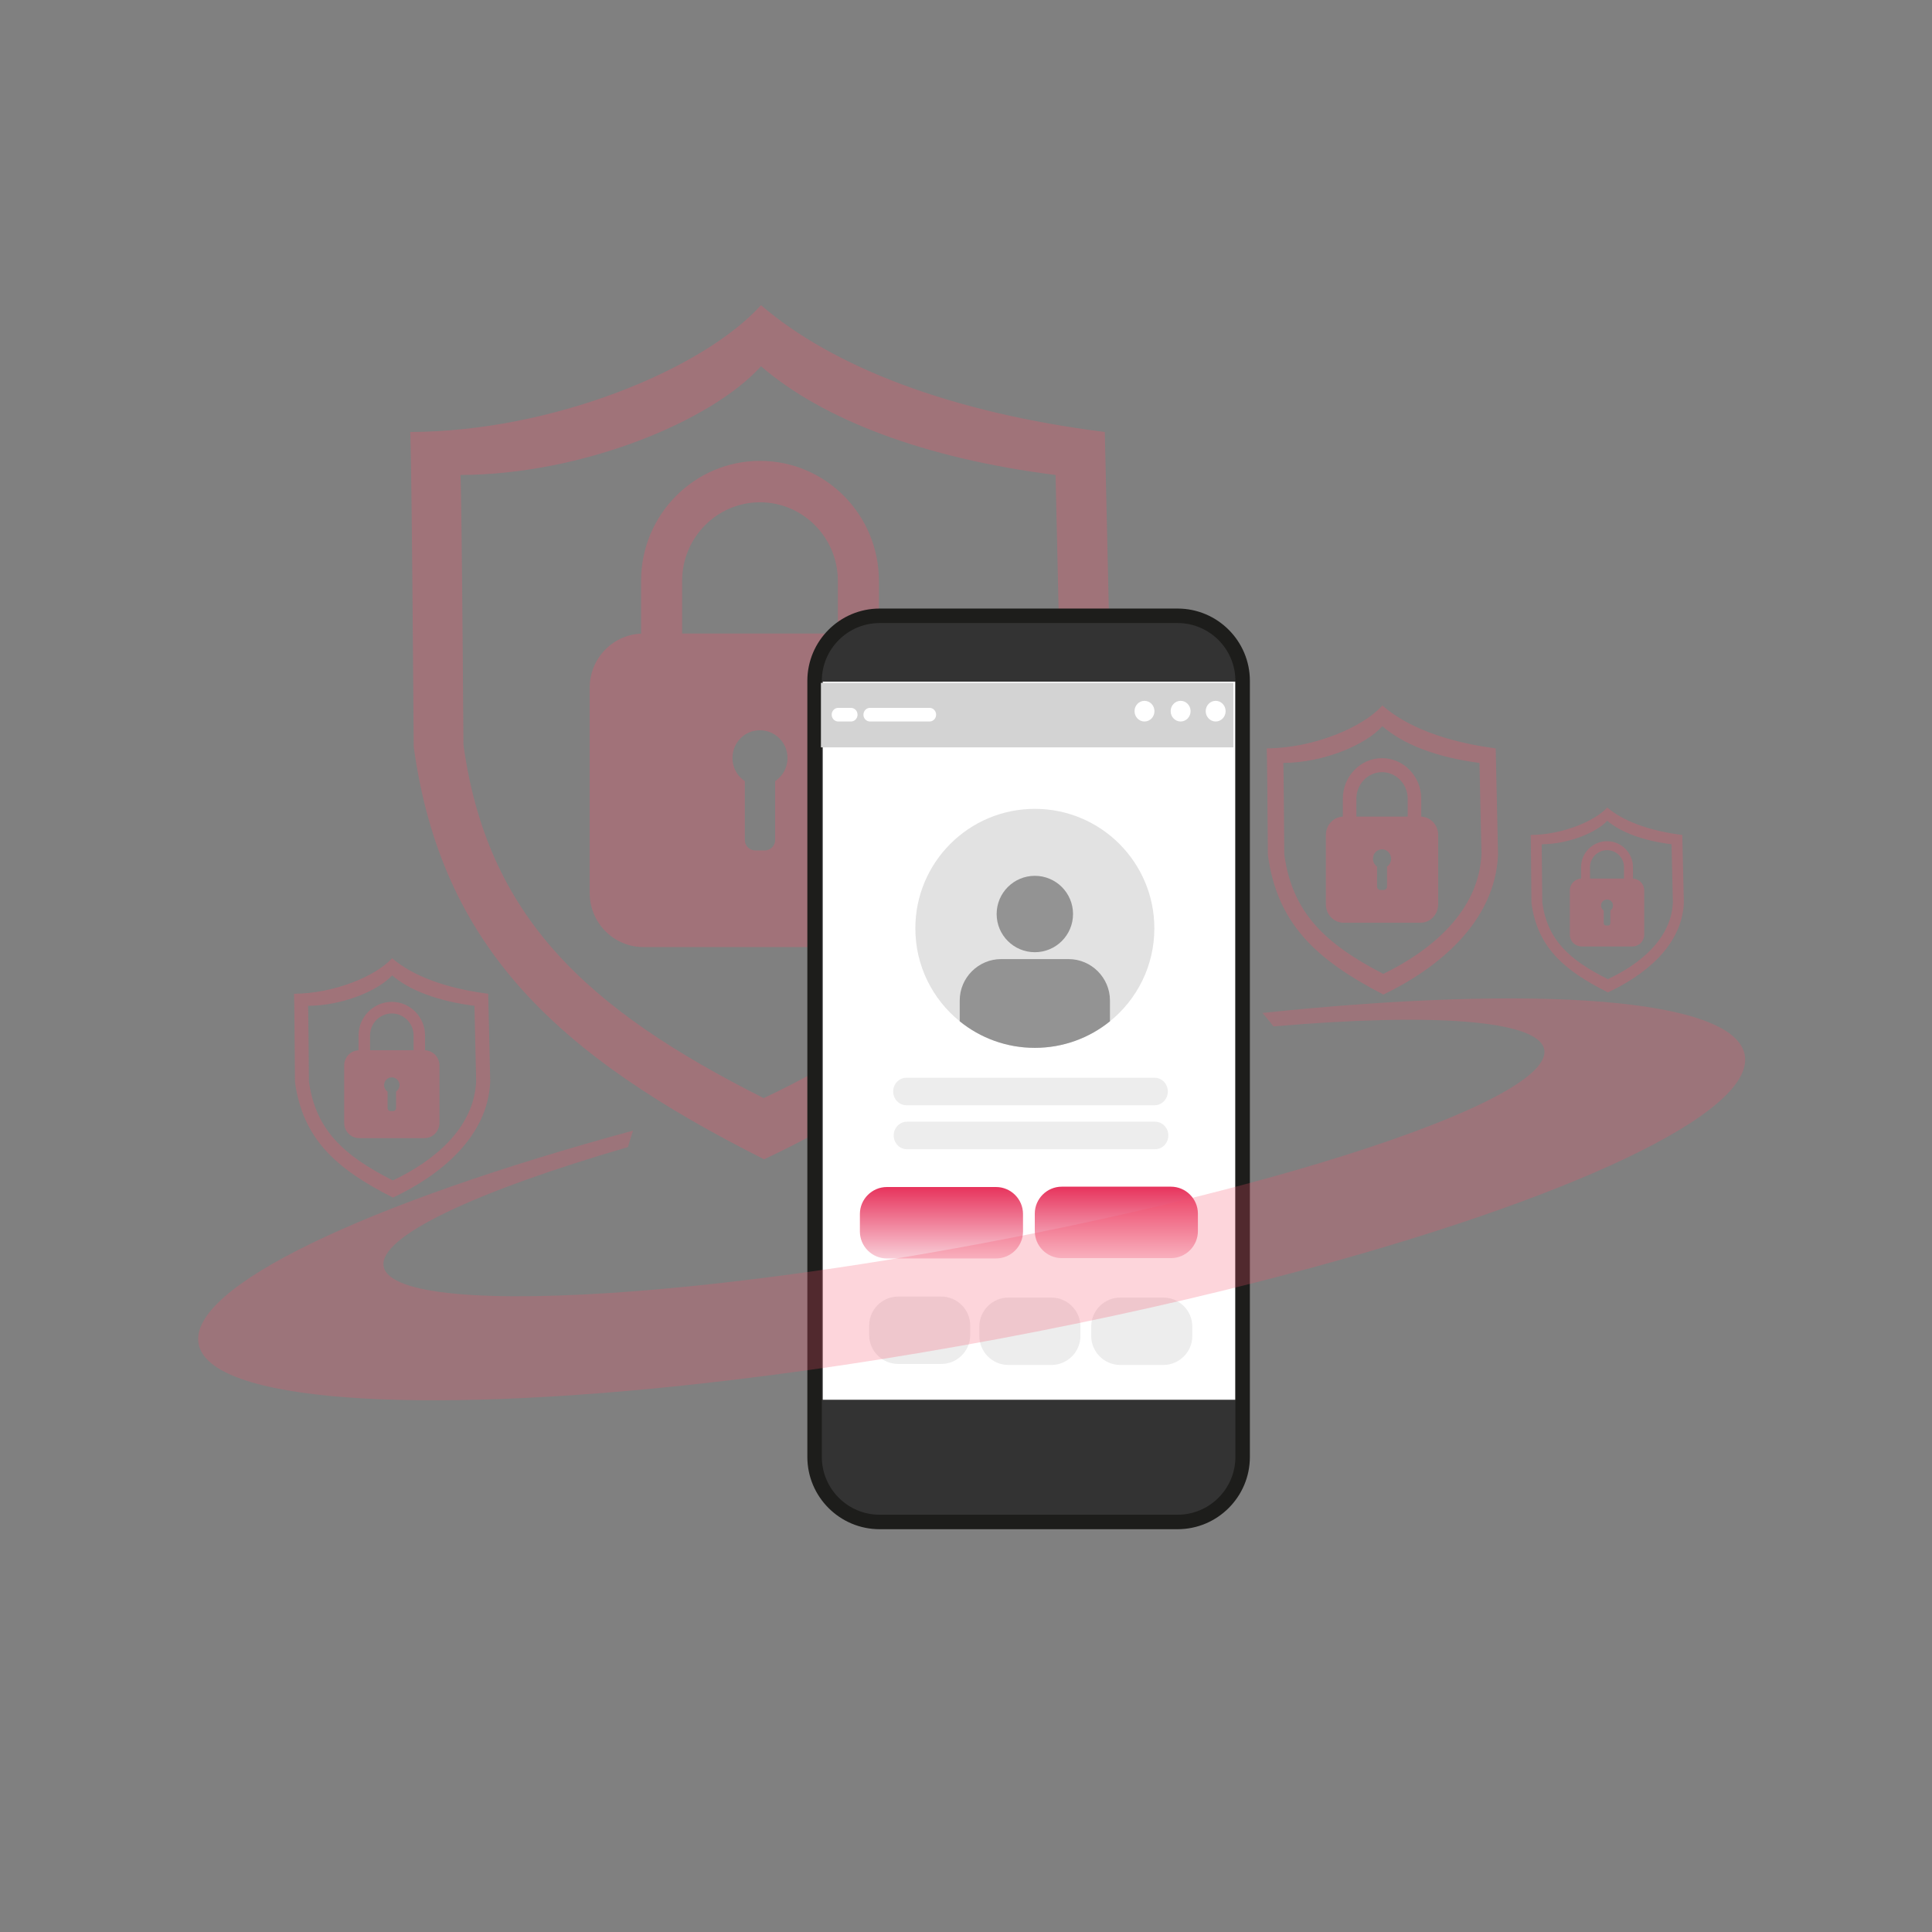 <?xml version="1.0" encoding="utf-8"?>
<!-- Generator: Adobe Illustrator 25.2.1, SVG Export Plug-In . SVG Version: 6.00 Build 0)  -->
<svg version="1.1" id="Layer_1" xmlns="http://www.w3.org/2000/svg" xmlns:xlink="http://www.w3.org/1999/xlink" x="0px" y="0px"
	 viewBox="0 0 1600 1600" style="enable-background:new 0 0 1600 1600;" xml:space="preserve">
<rect x="0" y="0" width="1600" height="1600" fill="#808080" stroke="none"/>
<style type="text/css">
	.st0{opacity:0.28;}
	.st1{fill-rule:evenodd;clip-rule:evenodd;fill:#F65169;}
	.st2{opacity:0.28;fill:#F65169;}
	.st3{fill:#333333;stroke:#1D1D1B;stroke-width:12;stroke-miterlimit:10;}
	.st4{fill:#FFFFFF;}
	.st5{fill:#D3D3D3;}
	.st6{fill:none;}
	.st7{fill:#E2E2E2;}
	.st8{fill:#939393;}
	.st9{fill:#EDEDED;}
	.st10{fill:url(#SVGID_1_);}
	.st11{fill:url(#SVGID_2_);}
	.st12{opacity:0.24;}
	.st13{fill:#F65169;}
</style>
<g>
	<g class="st0">
		<path class="st1" d="M1063.58,707.46c-0.55-79.08-0.83-75.64-0.83-75.64c33.19-0.1,68.46-15.01,82.07-30.47
			c16.83,14.91,44.62,25.84,80.42,30.47l1.65,75.3c-1.94,47.97-42.91,80.88-81.35,99.39
			C1097.15,781.5,1070.07,755.64,1063.58,707.46 M1050,708.04c-0.65-92.3-0.98-88.27-0.98-88.27c38.74-0.12,79.91-17.52,95.79-35.55
			c19.64,17.38,52.07,30.15,93.87,35.55l1.93,87.89c-2.27,56-50.08,94.39-94.95,116C1089.19,794.47,1057.58,764.3,1050,708.04z"/>
	</g>
	<path class="st2" d="M1176.45,676.28h0.55v-14.79c0-18.54-14.56-33.62-32.46-33.62c-17.9,0-32.46,15.08-32.46,33.62v14.79h0.54
		c-8.06,0.05-14.58,6.84-14.58,15.2v57.49c0,8.4,6.57,15.2,14.67,15.2h63.65c8.12,0,14.68-6.8,14.68-15.2v-57.49
		C1191.05,683.12,1184.53,676.33,1176.45,676.28z M1144.54,639.47c11.72,0,21.26,9.88,21.26,22.01v14.78h-42.51v-14.78
		C1123.28,649.35,1132.82,639.47,1144.54,639.47z M1148.68,717.65v16.48c0,1.63-1.27,2.94-2.84,2.94h-2.61
		c-1.56,0-2.83-1.31-2.83-2.94v-16.48c-2.45-1.68-3.9-4.81-3.19-8.21c0.6-2.92,2.88-5.27,5.7-5.88c4.86-1.05,9.14,2.75,9.14,7.6
		C1152.05,713.87,1150.71,716.25,1148.68,717.65z"/>
</g>
<g>
	<g class="st0">
		<path class="st1" d="M383.8,616.8c-1.66-233.62-2.52-223.45-2.52-223.45c100.68-0.3,207.67-44.34,248.95-90.02
			c51.06,44.05,135.34,76.34,243.95,90.02l5.02,222.46c-5.9,141.72-130.15,238.95-246.77,293.61
			C485.65,835.55,403.5,759.16,383.8,616.8 M342.62,618.53c-1.98-272.67-2.96-260.77-2.96-260.77
			c117.52-0.35,242.39-51.75,290.56-105.04c59.58,51.35,157.96,89.08,284.74,105.04l5.85,259.63
			c-6.88,165.43-151.91,278.85-288.02,342.7C461.5,873.87,365.61,784.74,342.62,618.53z"/>
	</g>
	<path class="st2" d="M726.2,524.69h1.68V481c0-54.77-44.18-99.33-98.48-99.33c-54.3,0-98.48,44.56-98.48,99.33v43.69h1.65
		c-24.46,0.15-44.23,20.21-44.23,44.91v169.84c0,24.8,19.92,44.89,44.51,44.89h193.08c24.62,0,44.54-20.09,44.54-44.89V569.61
		C770.46,544.9,750.69,524.84,726.2,524.69z M629.39,415.97c35.55,0,64.48,29.17,64.48,65.03v43.68H564.92V481
		C564.92,445.14,593.84,415.97,629.39,415.97z M641.95,646.9v48.7c0,4.81-3.84,8.69-8.61,8.69h-7.92c-4.74,0-8.58-3.87-8.58-8.69
		v-48.7c-7.44-4.95-11.83-14.2-9.68-24.24c1.83-8.62,8.75-15.56,17.29-17.37c14.73-3.1,27.74,8.13,27.74,22.46
		C652.19,635.74,648.11,642.79,641.95,646.9z"/>
</g>
<g>
	<path class="st3" d="M728.47,509.98h246.77c29.7,0,53.86,24.17,53.86,53.88v642.71c0,29.7-24.16,53.86-53.86,53.86H728.47
		c-29.7,0-53.86-24.16-53.86-53.86V563.86C674.61,534.15,698.77,509.98,728.47,509.98z"/>
</g>
<rect x="681.37" y="564.53" class="st4" width="341.58" height="594.69"/>
<g>
	<rect x="679.86" y="565.51" class="st5" width="341.58" height="53.43"/>
	<path class="st4" d="M704.74,597.52H694.2c-3.01,0-5.44-2.53-5.44-5.65l0,0c0-3.12,2.44-5.65,5.44-5.65h10.54
		c3.01,0,5.44,2.53,5.44,5.65l0,0C710.18,594.99,707.74,597.52,704.74,597.52z"/>
	<path class="st4" d="M769.81,597.52H720.5c-3.01,0-5.44-2.53-5.44-5.65l0,0c0-3.12,2.44-5.65,5.44-5.65h49.31
		c3.01,0,5.44,2.53,5.44,5.65l0,0C775.25,594.99,772.81,597.52,769.81,597.52z"/>
	<ellipse class="st4" cx="947.82" cy="588.96" rx="8.25" ry="8.56"/>
	<ellipse class="st4" cx="977.74" cy="588.96" rx="8.25" ry="8.56"/>
	<ellipse class="st4" cx="1006.76" cy="588.96" rx="8.25" ry="8.56"/>
</g>
<rect x="-263.07" y="-18.56" class="st6" width="2384" height="1684"/>
<path class="st7" d="M955.98,768.83c0,31.09-14.34,58.83-36.76,76.97c-17,13.76-38.64,22-62.21,22s-45.22-8.24-62.21-22
	c-22.42-18.14-36.75-45.88-36.75-76.97c0-54.66,44.31-98.97,98.96-98.97C911.67,669.86,955.98,714.17,955.98,768.83z"/>
<g>
	<circle class="st8" cx="857.01" cy="756.95" r="31.63"/>
	<path class="st8" d="M919.22,828.58v17.21c-17,13.76-38.64,22-62.21,22s-45.22-8.24-62.21-22v-17.21c0-18.86,15.43-34.3,34.3-34.3
		h55.83C903.79,794.28,919.22,809.72,919.22,828.58z"/>
</g>
<path class="st9" d="M956.14,915.33H750.69c-6.07,0-11-5.1-11-11.4l0,0c0-6.3,4.92-11.4,11-11.4h205.45c6.07,0,11,5.1,11,11.4l0,0
	C967.13,910.22,962.21,915.33,956.14,915.33z"/>
<path class="st9" d="M956.56,951.75H751.11c-6.07,0-11-5.1-11-11.4l0,0c0-6.3,4.92-11.4,11-11.4h205.45c6.07,0,11,5.1,11,11.4l0,0
	C967.55,946.65,962.63,951.75,956.56,951.75z"/>
<g>
	<path class="st9" d="M779.51,1129.56h-35.72c-13.2,0-24-10.8-24-24v-7.81c0-13.2,10.8-24,24-24h35.72c13.2,0,24,10.8,24,24v7.81
		C803.51,1118.76,792.71,1129.56,779.51,1129.56z"/>
	<path class="st9" d="M870.77,1130.4h-35.72c-13.2,0-24-10.8-24-24v-7.81c0-13.2,10.8-24,24-24h35.72c13.2,0,24,10.8,24,24v7.81
		C894.77,1119.6,883.97,1130.4,870.77,1130.4z"/>
	<path class="st9" d="M963.42,1130.4H927.7c-13.2,0-24-10.8-24-24v-7.81c0-13.2,10.8-24,24-24h35.72c13.2,0,24,10.8,24,24v7.81
		C987.42,1119.6,976.62,1130.4,963.42,1130.4z"/>
</g>
<g>
	<linearGradient id="SVGID_1_" gradientUnits="userSpaceOnUse" x1="924.512" y1="1041.93" x2="924.512" y2="982.768">
		<stop  offset="0" style="stop-color:#F9CED8"/>
		<stop  offset="1" style="stop-color:#E7335C"/>
	</linearGradient>
	<path class="st10" d="M969.72,1041.93H879.3c-12.28,0-22.33-10.05-22.33-22.33v-14.51c0-12.28,10.05-22.33,22.33-22.33h90.42
		c12.28,0,22.33,10.05,22.33,22.33v14.51C992.05,1031.88,982,1041.93,969.72,1041.93z"/>
	<linearGradient id="SVGID_2_" gradientUnits="userSpaceOnUse" x1="779.674" y1="1042.209" x2="779.674" y2="983.047">
		<stop  offset="0" style="stop-color:#F9CED8"/>
		<stop  offset="1" style="stop-color:#E7335C"/>
	</linearGradient>
	<path class="st11" d="M824.88,1042.21h-90.42c-12.28,0-22.33-10.05-22.33-22.33v-14.51c0-12.28,10.05-22.33,22.33-22.33h90.42
		c12.28,0,22.33,10.05,22.33,22.33v14.51C847.21,1032.16,837.16,1042.21,824.88,1042.21z"/>
</g>
<g>
	<g class="st0">
		<path class="st1" d="M255.82,895.59c-0.46-65.47-0.7-62.62-0.7-62.62c28.15-0.08,58.07-12.43,69.61-25.23
			c14.28,12.34,37.84,21.39,68.21,25.23l1.4,62.34c-1.65,39.72-36.39,66.96-69,82.28C284.3,956.89,261.33,935.49,255.82,895.59
			 M244.3,896.07c-0.55-76.41-0.83-73.08-0.83-73.08c32.86-0.1,67.77-14.5,81.24-29.44c16.66,14.39,44.17,24.97,79.62,29.44
			l1.64,72.76c-1.92,46.36-42.48,78.15-80.53,96.04C277.54,967.63,250.73,942.65,244.3,896.07z"/>
	</g>
	<path class="st2" d="M351.55,869.78h0.47v-12.24c0-15.35-12.35-27.84-27.54-27.84c-15.18,0-27.54,12.49-27.54,27.84v12.24h0.46
		c-6.84,0.04-12.37,5.66-12.37,12.59v47.6c0,6.95,5.57,12.58,12.45,12.58h53.99c6.89,0,12.46-5.63,12.46-12.58v-47.6
		C363.93,875.44,358.4,869.82,351.55,869.78z M324.49,839.31c9.94,0,18.03,8.18,18.03,18.23v12.24h-36.06v-12.24
		C306.46,847.48,314.55,839.31,324.49,839.31z M328,904.03v13.65c0,1.35-1.07,2.43-2.41,2.43h-2.21c-1.32,0-2.4-1.09-2.4-2.43
		v-13.65c-2.08-1.39-3.31-3.98-2.71-6.79c0.51-2.41,2.45-4.36,4.84-4.87c4.12-0.87,7.76,2.28,7.76,6.3
		C330.86,900.9,329.72,902.87,328,904.03z"/>
</g>
<g>
	<g class="st0">
		<path class="st1" d="M1277.25,747.54c-0.36-50.56-0.55-48.36-0.55-48.36c21.98-0.06,45.34-9.6,54.35-19.48
			c11.15,9.53,29.55,16.52,53.26,19.48l1.1,48.15c-1.29,30.67-28.41,51.72-53.87,63.55
			C1299.49,794.89,1281.55,778.35,1277.25,747.54 M1268.26,747.92c-0.43-59.02-0.65-56.44-0.65-56.44
			c25.66-0.08,52.91-11.2,63.43-22.73c13.01,11.11,34.48,19.28,62.16,22.73l1.28,56.19c-1.5,35.8-33.16,60.35-62.88,74.17
			C1294.21,803.18,1273.28,783.89,1268.26,747.92z"/>
	</g>
	<path class="st2" d="M1352,727.61h0.37v-9.46c0-11.85-9.64-21.5-21.5-21.5c-11.85,0-21.5,9.64-21.5,21.5v9.46h0.36
		c-5.34,0.03-9.66,4.37-9.66,9.72v36.76c0,5.37,4.35,9.72,9.72,9.72h42.15c5.38,0,9.72-4.35,9.72-9.72v-36.76
		C1361.66,731.98,1357.34,727.64,1352,727.61z M1330.86,704.07c7.76,0,14.08,6.31,14.08,14.08v9.45h-28.15v-9.45
		C1316.79,710.39,1323.1,704.07,1330.86,704.07z M1333.61,754.06v10.54c0,1.04-0.84,1.88-1.88,1.88H1330
		c-1.03,0-1.87-0.84-1.87-1.88v-10.54c-1.62-1.07-2.58-3.07-2.11-5.25c0.4-1.86,1.91-3.37,3.77-3.76c3.22-0.67,6.05,1.76,6.05,4.86
		C1335.84,751.64,1334.95,753.17,1333.61,754.06z"/>
</g>
<g class="st12">
	<path class="st13" d="M1045.47,838.88c3.14,3.66,6.28,7.3,9.15,11.16c130.95-11.29,219.63-5.44,224.23,19.15
		c4.4,23.55-69.37,58.94-186.45,94.19c-77.86,23.44-174.84,46.83-280.84,66.65c-105.99,19.81-204.87,33.04-285.93,39.3
		c-121.93,9.42-203.51,3.08-207.91-20.48c-4.6-24.6,76.06-62.11,202.34-98.9c1.28-4.57,2.63-9.12,4.23-13.64
		c-220.26,59.84-368.63,129.49-359.82,176.61c9.01,48.22,180.07,59.01,415.43,32.99c76.48-8.45,159.7-20.77,246.41-36.98
		c86.68-16.2,168.71-34.77,243.05-54.51c228.91-60.76,384.56-132.62,375.55-180.85C1436.09,826.45,1272.53,815.1,1045.47,838.88z"/>
</g>
</svg>
